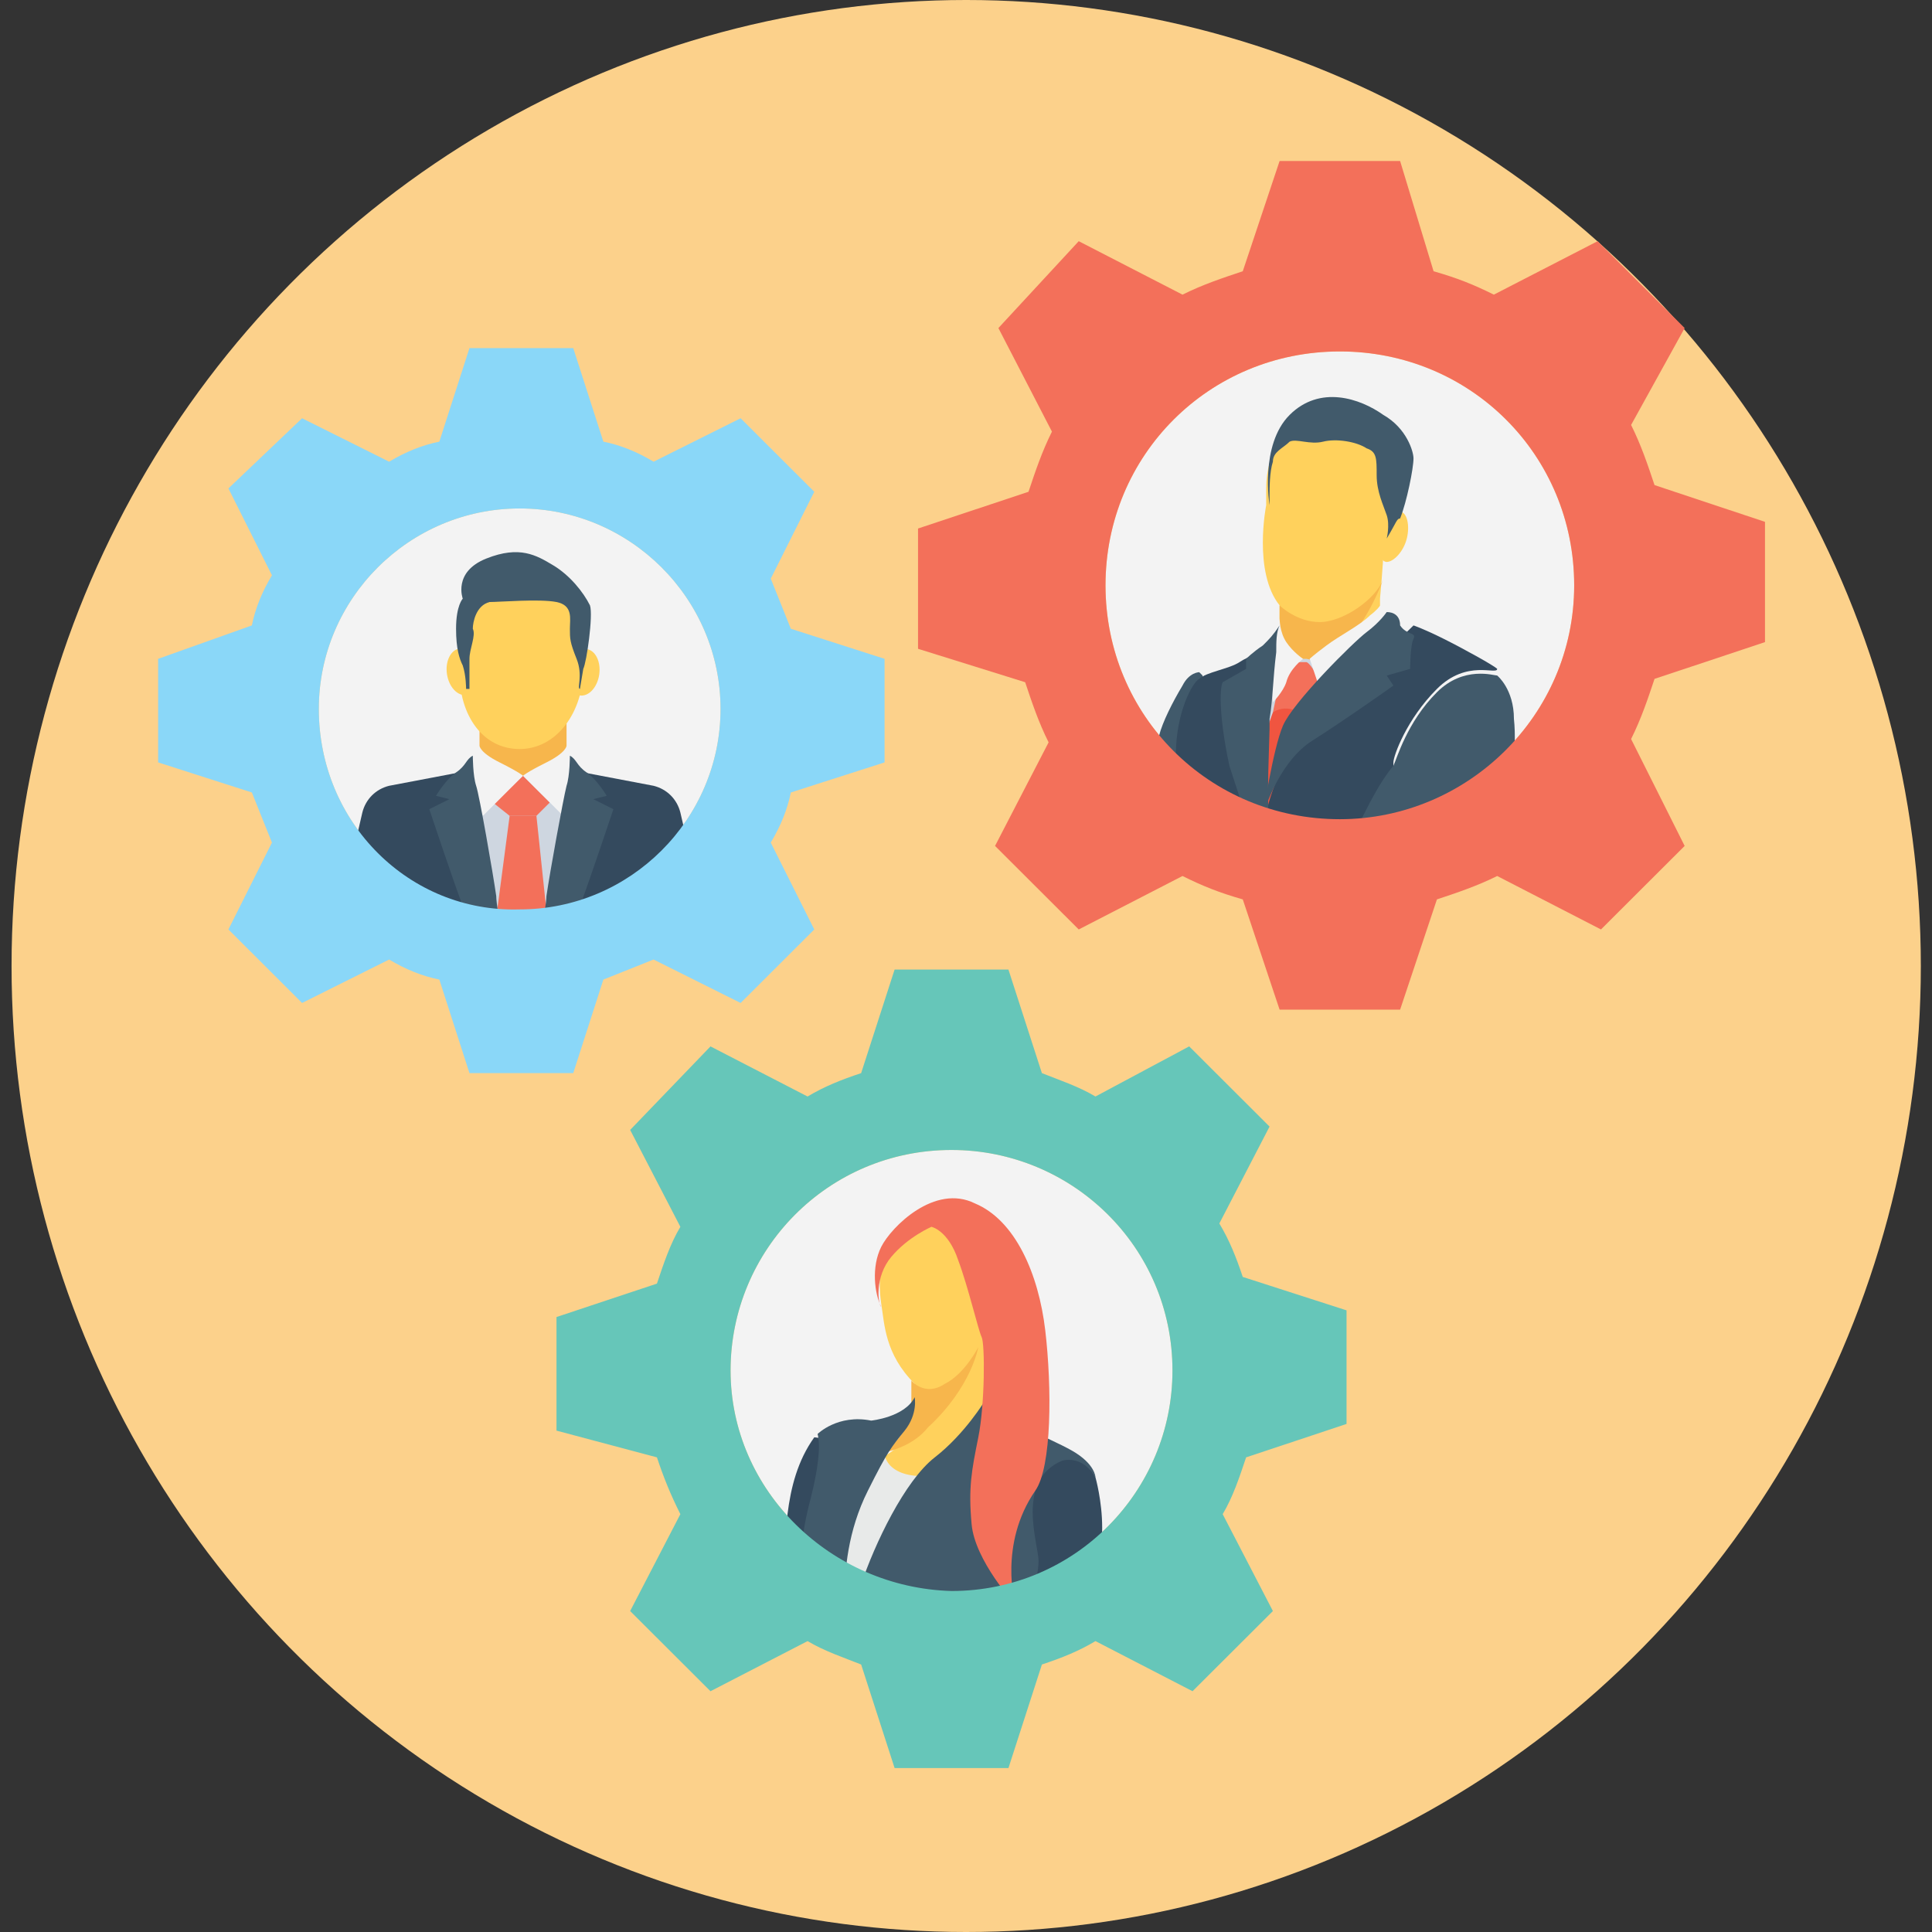 <?xml version="1.0" encoding="UTF-8"?>
<svg width="120px" height="120px" viewBox="0 0 120 120" version="1.1" xmlns="http://www.w3.org/2000/svg" xmlns:xlink="http://www.w3.org/1999/xlink">
    <rect x="0" y="0" width="120" height="120" fill="#333333" stroke="none"/>
    <!-- Generator: Sketch 52.4 (67378) - http://www.bohemiancoding.com/sketch -->
    <title>ico-equipe-pro</title>
    <desc>Created with Sketch.</desc>
    <g id="Symbols" stroke="none" stroke-width="1" fill="none" fill-rule="evenodd">
        <g id="3️⃣/reassurance-ECLAIRAGE-Home" transform="translate(-879, -112)">
            <g id="Les-+-Vialis" transform="translate(257, 50)">
                <g id="icones" transform="translate(0, 62)">
                    <g id="equipes" transform="translate(599, 0)">
                        <g id="ico-equipe-pro" transform="translate(23.718, 0)">
                            <ellipse id="Oval" fill="#FCD18B" cx="59.294" cy="60" rx="59.294" ry="60"></ellipse>
                            <g id="1️⃣/ico/illus/experts-02" transform="translate(9, 10)">
                                <g id="ico-experts-2">
                                    <g id="Group" transform="translate(9.942, 11.673)" fill="#F3F3F3" fill-rule="nonzero">
                                        <path d="M0.143,22.361 C0.143,15.512 5.757,9.909 12.619,9.909 C19.48,9.909 25.094,15.512 25.094,22.361 C25.094,29.209 19.48,34.812 12.619,34.812 C5.757,35.019 0.143,29.416 0.143,22.361 Z" id="Shape"></path>
                                        <path d="M49.006,14.682 C49.006,6.589 55.452,0.156 63.561,0.156 C71.67,0.156 78.116,6.589 78.116,14.682 C78.116,22.776 71.462,29.209 63.561,29.209 C55.452,29.209 49.006,22.776 49.006,14.682 Z" id="Shape"></path>
                                        <path d="M25.718,63.45 C25.718,55.979 31.748,49.754 39.441,49.754 C46.927,49.754 53.164,55.772 53.164,63.45 C53.164,70.921 47.135,77.146 39.441,77.146 C31.956,76.939 25.718,70.921 25.718,63.45 Z" id="Shape"></path>
                                    </g>
                                    <g id="Group" transform="translate(38.402, 79.183)" fill="#344A5E" fill-rule="nonzero">
                                        <path d="M20.338,10.882 C20.13,9.844 20.338,7.146 20.338,5.694 C20.338,4.034 19.922,2.581 19.922,2.581 C19.298,1.128 16.803,0.713 16.387,1.751 C15.764,2.581 15.556,6.939 15.556,8.184 C15.556,8.807 15.556,10.052 15.556,11.089 L20.338,11.089 L20.338,10.882 Z" id="Shape"></path>
                                        <path d="M2.04,10.882 L1.832,6.732 L4.119,0.298 L2.456,0.091 C1.417,1.543 1.001,3.204 0.793,4.864 L0.169,10.882 L2.04,10.882 Z" id="Shape"></path>
                                    </g>
                                    <path d="M45.016,68.482 C45.016,68.482 44.808,69.52 45.016,70.973 C45.224,72.218 45.224,74.086 47.096,75.953 L47.096,77.198 C47.096,78.444 46.472,79.689 45.432,80.311 C43.769,81.349 43.769,81.349 43.769,81.349 L50.63,83.632 L52.294,78.236 C52.294,78.236 51.462,77.198 51.67,75.331 C51.878,73.463 51.878,70.35 51.878,70.35 C51.878,70.35 50.838,66.407 48.967,66.2 C47.096,65.992 45.848,66.822 45.016,68.482 Z" id="Shape" fill="#FFD15C" fill-rule="nonzero"></path>
                                    <path d="M46.472,90.065 L49.383,81.349 C46.888,82.179 45.016,81.349 45.224,79.896 L42.105,85.084 L41.481,90.065 L46.472,90.065 Z" id="Shape" fill="#E8EAE9" fill-rule="nonzero"></path>
                                    <path d="M48.967,75.953 C47.719,76.783 46.888,75.746 46.888,75.746 L46.888,76.991 C46.888,78.236 46.264,79.481 45.224,80.104 C45.016,80.104 45.016,80.311 44.808,80.311 C45.848,80.104 47.096,79.689 47.927,78.651 C50.63,76.161 51.046,73.671 51.046,73.671 C51.046,73.671 50.214,75.331 48.967,75.953 Z" id="Shape" fill="#F7B64C" fill-rule="nonzero"></path>
                                    <g id="Group" transform="translate(39.766, 76.654)" fill="#415A6B" fill-rule="nonzero">
                                        <path d="M2.963,13.411 C2.963,13.204 2.963,12.996 2.963,12.789 C2.963,10.921 3.171,8.431 4.419,5.94 C5.666,3.45 5.874,3.242 6.706,2.205 C7.537,1.167 7.329,0.13 7.329,0.13 C6.706,1.375 4.626,1.582 4.626,1.582 C2.547,1.167 1.299,2.412 1.299,2.412 C1.507,3.243 1.299,4.695 0.884,6.355 C0.26,8.638 0.052,11.128 0.052,13.411 L2.963,13.411 Z" id="Shape"></path>
                                        <path d="M14.191,13.411 C14.815,11.958 15.023,10.921 15.023,10.298 C15.023,9.261 13.567,5.318 16.478,4.073 C16.478,4.073 17.726,3.658 18.558,5.11 C18.558,5.11 18.558,4.28 17.102,3.45 C15.647,2.62 12.736,1.582 11.696,0.337 C11.696,0.337 10.449,2.412 8.577,3.865 C6.706,5.318 4.835,9.261 4.003,11.751 C3.795,12.166 3.795,12.788 3.587,13.411 L14.191,13.411 L14.191,13.411 Z" id="Shape"></path>
                                    </g>
                                    <path d="M45.64,68.068 C46.68,66.822 48.135,66.2 48.135,66.2 C48.135,66.2 49.175,66.407 49.798,68.275 C50.422,69.935 51.046,72.633 51.254,73.048 C51.462,73.463 51.462,77.198 51.046,79.274 C50.63,81.349 50.422,82.387 50.63,84.669 C50.838,86.952 53.333,89.65 53.333,89.65 C53.333,89.65 52.294,85.914 54.581,82.594 C55.62,81.141 55.62,76.161 55.205,72.633 C54.789,69.105 53.333,65.785 50.838,64.747 C48.343,63.502 45.64,66.2 45.016,67.445 C44.392,68.69 44.6,70.35 45.016,71.18 C44.808,70.973 44.6,69.313 45.64,68.068 Z" id="Shape" fill="#F3705A" fill-rule="nonzero"></path>
                                    <path d="M17.778,48.56 C17.57,48.145 17.57,47.938 17.57,47.523 L17.57,40.675 C17.57,39.222 18.609,38.184 20.065,38.184 L25.471,38.184 C26.927,38.184 27.966,39.222 27.966,40.675 L27.966,47.523 C27.966,47.938 27.966,48.353 27.758,48.56 L17.778,48.56 Z" id="Shape" fill="#CED6E0" fill-rule="nonzero"></path>
                                    <g id="Group" transform="translate(20.858, 38.132)" fill="#F3705A" fill-rule="nonzero">
                                        <polygon id="Shape" points="0.039 10.428 1.079 2.542 2.742 2.542 3.574 10.428"></polygon>
                                        <polygon id="Shape" points="1.079 2.542 0.039 1.712 1.91 0.052 3.574 1.712 2.742 2.542"></polygon>
                                    </g>
                                    <path d="M10.916,48.56 L12.788,40.467 C12.996,39.637 13.619,39.014 14.451,38.807 L18.817,37.977 L20.897,48.56 L10.916,48.56 Z" id="Shape" fill="#344A5E" fill-rule="nonzero"></path>
                                    <path d="M20.065,36.317 C20.065,36.317 20.065,36.732 21.312,37.354 C22.56,37.977 22.768,38.184 22.768,38.184 L20.273,40.675 L19.233,38.184 C19.233,38.184 19.857,36.732 20.065,36.317 Z" id="Shape" fill="#F3F3F3" fill-rule="nonzero"></path>
                                    <path d="M19.857,48.56 C19.441,47.523 19.233,46.693 19.025,46.278 C18.402,44.618 16.946,40.26 16.946,40.26 L18.194,39.637 L17.362,39.429 C17.362,39.429 17.986,38.392 18.609,37.977 C19.233,37.561 19.233,37.146 19.649,36.939 C19.649,36.939 19.649,38.184 19.857,38.807 C20.065,39.429 20.896,44.202 21.104,45.655 C21.104,46.07 21.312,47.315 21.52,48.56 L19.857,48.56 Z" id="Shape" fill="#415A6B" fill-rule="nonzero"></path>
                                    <path d="M24.431,48.56 L26.511,37.977 L30.877,38.807 C31.709,39.014 32.333,39.637 32.541,40.467 L34.412,48.56 L24.431,48.56 Z" id="Shape" fill="#344A5E" fill-rule="nonzero"></path>
                                    <path d="M25.471,36.317 C25.471,36.317 25.471,36.732 24.224,37.354 C22.976,37.977 22.768,38.184 22.768,38.184 L25.263,40.675 L26.303,38.184 C26.303,38.184 25.471,36.732 25.471,36.317 Z" id="Shape" fill="#F3F3F3" fill-rule="nonzero"></path>
                                    <path d="M26.303,46.278 C26.095,46.693 25.887,47.523 25.471,48.56 L23.808,48.56 C24.016,47.108 24.223,46.07 24.223,45.655 C24.431,44.202 25.263,39.637 25.471,38.807 C25.679,38.184 25.679,36.939 25.679,36.939 C26.095,37.147 26.095,37.562 26.719,37.977 C27.342,38.392 27.966,39.429 27.966,39.429 L27.134,39.637 L28.382,40.26 C28.382,40.259 26.927,44.617 26.303,46.278 Z" id="Shape" fill="#415A6B" fill-rule="nonzero"></path>
                                    <path d="M25.471,32.374 L25.471,36.317 C25.471,36.317 25.471,36.732 24.224,37.354 C22.976,37.977 22.768,38.184 22.768,38.184 C22.768,38.184 22.56,37.977 21.312,37.354 C20.065,36.732 20.065,36.317 20.065,36.317 L20.065,32.374 L25.471,32.374 Z" id="Shape" fill="#F7B64C" fill-rule="nonzero"></path>
                                    <g id="Group" transform="translate(18.129, 26.265)" fill="#FFD15C" fill-rule="nonzero">
                                        <path d="M1.52,2.166 C1.52,1.751 1.728,1.336 1.936,1.128 C2.144,0.921 2.352,0.713 2.768,0.506 C2.976,0.298 3.392,0.298 3.808,0.298 C4.431,0.298 5.055,0.298 5.679,0.298 C6.095,0.091 6.511,0.091 6.927,0.091 C7.342,0.091 7.966,0.298 8.174,0.713 C8.382,1.128 8.382,1.543 8.382,1.958 C8.382,2.373 8.174,2.789 7.966,2.996 C8.174,3.618 8.382,4.449 8.382,5.279 C8.382,7.976 6.719,10.259 4.431,10.259 C2.144,10.259 0.689,8.184 0.689,5.486 C0.689,4.241 1.105,3.204 1.52,2.166 Z" id="Shape"></path>
                                        <ellipse id="Oval" transform="translate(0.904, 5.459) rotate(81.634) translate(-0.904, -5.459) " cx="0.904" cy="5.459" rx="1.456" ry="1"></ellipse>
                                        <ellipse id="Oval" transform="translate(8.382, 5.491) rotate(-81.634) translate(-8.382, -5.491) " cx="8.382" cy="5.491" rx="1.456" ry="1"></ellipse>
                                    </g>
                                    <path d="M26.303,32.789 C26.095,32.789 26.511,31.958 26.095,30.921 C25.679,29.883 25.679,29.676 25.679,29.053 C25.679,28.431 25.887,27.6 24.847,27.393 C23.808,27.185 21.312,27.393 20.689,27.393 C19.857,27.601 19.649,28.638 19.649,29.053 C19.857,29.468 19.441,30.298 19.441,30.921 C19.441,31.543 19.441,32.789 19.441,32.789 L19.233,32.789 C19.233,32.789 19.233,31.958 19.025,31.336 C18.817,30.921 18.609,30.298 18.609,29.053 C18.609,27.6 19.025,27.185 19.025,27.185 C19.025,27.185 18.401,25.525 20.481,24.695 C22.56,23.865 23.6,24.488 24.639,25.11 C25.679,25.733 26.511,26.77 26.926,27.6 C27.134,28.223 26.718,31.128 26.511,31.543 L26.303,32.789 Z" id="Shape" fill="#415A6B" fill-rule="nonzero"></path>
                                    <g id="Group" transform="translate(68.616, 15.564)" fill="#FFD15C" fill-rule="nonzero">
                                        <path d="M7.381,7.678 C7.173,8.509 7.381,9.339 7.797,9.339 C8.213,9.339 8.837,8.716 9.045,7.886 C9.253,7.056 9.045,6.226 8.629,6.226 C8.005,6.226 7.589,6.848 7.381,7.678 Z" id="Shape"></path>
                                        <path d="M0.312,4.773 L0.312,5.811 C0.312,5.811 -0.52,9.961 1.144,12.036 L1.144,16.187 L5.51,16.187 C6.342,15.357 6.758,14.942 7.381,14.319 L7.381,11.621 C7.381,11.621 7.589,9.339 7.589,8.716 C7.589,8.093 7.589,7.678 7.589,7.678 C7.589,7.678 8.629,4.773 8.213,3.113 C7.797,1.66 4.055,-0.208 2.807,0.208 C1.559,0.623 0.312,2.49 0.312,4.773 Z" id="Shape"></path>
                                    </g>
                                    <path d="M76.413,23.45 C76.413,23.45 76.621,22.62 76.413,21.997 C76.205,21.375 75.789,20.545 75.789,19.507 C75.789,18.469 75.789,18.054 75.166,17.847 C74.542,17.432 73.294,17.224 72.463,17.432 C71.631,17.639 70.799,17.224 70.383,17.432 C69.967,17.847 69.344,18.054 69.344,18.677 C69.136,19.3 69.136,20.337 69.136,20.752 C69.136,20.96 69.136,21.375 69.136,21.375 C69.136,21.375 68.512,17.639 70.383,15.772 C72.255,13.904 74.75,14.734 76.205,15.772 C77.661,16.602 78.077,18.054 78.077,18.47 C78.077,19.092 77.661,21.168 77.245,22.205 C77.037,22.205 77.037,22.412 76.413,23.45 Z" id="Shape" fill="#415A6B" fill-rule="nonzero"></path>
                                    <path d="M69.76,27.601 C69.76,27.601 70.799,28.638 72.255,28.638 C73.71,28.638 75.789,27.185 76.205,25.94 C76.205,25.94 75.374,28.431 73.71,30.091 C72.879,30.921 71.423,31.543 70.383,31.958 L69.76,31.958 L69.76,27.601 Z" id="Shape" fill="#F7B64C" fill-rule="nonzero"></path>
                                    <polygon id="Shape" fill="#CED6E0" fill-rule="nonzero" points="72.463 31.128 71.423 30.921 71.215 30.921 68.928 31.128 67.265 40.882 70.799 41.089 73.294 31.543"></polygon>
                                    <path d="M67.472,41.92 C67.472,41.712 67.68,41.089 67.68,40.26 C67.888,38.184 69.344,34.241 69.344,34.241 L71.007,32.374 L71.631,34.241 L70.175,41.92 L67.472,41.92 Z" id="Shape" fill="#F05540" fill-rule="nonzero"></path>
                                    <path d="M72.255,32.996 L71.215,34.449 C71.215,34.449 70.383,33.619 69.344,34.241 L69.968,31.336 L71.007,31.128 L71.423,31.128 C71.631,31.128 72.463,32.374 72.255,32.996 Z" id="Shape" fill="#F3705A" fill-rule="nonzero"></path>
                                    <g id="Group" transform="translate(69.006, 27.043)" fill="#F3F3F3" fill-rule="nonzero">
                                        <path d="M7.199,0.143 C7.199,0.143 7.199,0.558 6.368,1.18 C5.744,1.803 4.496,2.425 3.665,3.048 C2.833,3.67 2.625,3.878 2.625,3.878 L3.665,6.991 L8.239,2.633 C7.823,2.633 7.615,1.18 7.199,0.143 Z" id="Shape"></path>
                                        <path d="M0.754,1.388 C0.754,1.388 0.754,2.218 1.17,2.84 C1.585,3.463 2.209,3.878 2.209,3.878 C2.209,3.878 1.377,4.501 1.17,5.331 C0.962,5.953 0.338,6.576 0.338,6.576 C0.338,6.576 0.13,3.878 0.13,3.671 C0.13,3.463 0.546,2.218 0.754,1.388 Z" id="Shape"></path>
                                    </g>
                                    <path d="M79.532,32.789 C77.661,34.656 76.829,36.939 76.829,37.354 C76.829,37.562 76.829,39.637 76.829,41.712 L68.72,41.712 L68.928,40.467 C68.928,40.467 69.76,36.524 72.463,34.034 C75.373,31.543 78.077,28.846 78.077,28.846 C78.077,28.846 78.7,29.053 79.948,29.676 C81.196,30.298 83.067,31.336 83.275,31.543 C83.275,31.959 81.404,30.921 79.532,32.789 Z" id="Shape" fill="#344A5E" fill-rule="nonzero"></path>
                                    <path d="M64.146,41.92 L59.363,41.92 C59.987,40.675 60.819,39.429 61.027,39.014 C61.442,38.392 62.066,36.524 62.274,35.694 C62.482,34.864 63.106,33.619 63.73,32.581 C64.146,31.751 64.769,31.751 64.769,31.751 L64.977,31.959 C64.977,31.959 64.562,36.317 64.354,39.222 C64.353,40.259 64.146,41.089 64.146,41.92 Z" id="Shape" fill="#415A6B" fill-rule="nonzero"></path>
                                    <path d="M67.265,37.562 C67.265,38.392 67.888,40.26 68.512,41.92 L63.314,41.92 C63.314,39.844 63.314,37.977 63.314,36.939 C63.314,34.241 64.353,32.374 64.769,32.166 C65.185,31.751 66.641,31.544 67.265,31.129 C67.888,30.714 68.72,30.506 68.72,30.506 C68.72,30.506 67.265,35.901 67.265,37.562 Z" id="Shape" fill="#344A5E" fill-rule="nonzero"></path>
                                    <g id="Group" transform="translate(66.082, 28.016)" fill="#415A6B" fill-rule="nonzero">
                                        <path d="M3.054,6.641 C3.054,6.848 3.054,7.056 3.054,7.263 C3.054,7.886 2.846,11.829 3.054,13.074 C3.054,13.282 3.054,13.489 3.054,13.696 L2.014,13.696 C1.391,12.244 0.975,10.791 0.559,9.546 C-0.065,6.641 -0.065,4.773 0.143,4.358 L1.599,3.528 L1.599,2.905 C1.599,2.905 2.014,2.49 2.638,2.075 C3.054,1.66 3.262,1.453 3.678,0.83 C3.47,1.245 3.47,1.868 3.47,2.49 C3.262,4.15 3.262,5.396 3.054,6.641 Z" id="Shape"></path>
                                        <path d="M10.331,0 C10.331,0 9.916,0.623 9.084,1.245 C8.252,1.868 4.509,5.603 3.886,7.056 C3.262,8.509 2.638,12.659 2.638,12.659 C2.638,12.659 3.47,9.546 5.549,8.093 C7.836,6.641 10.747,4.566 10.747,4.566 L10.331,3.943 L11.787,3.528 C11.787,3.528 11.787,2.075 11.995,1.66 C12.203,1.245 11.579,1.453 11.163,0.83 C11.163,0.208 10.747,0 10.331,0 Z" id="Shape"></path>
                                        <path d="M16.985,13.904 L8.252,13.904 C8.876,12.659 9.708,10.791 10.747,9.546 C10.955,9.131 11.579,6.848 13.45,4.981 C15.114,3.32 16.985,3.943 17.193,3.943 C17.193,3.943 18.233,4.773 18.233,6.641 C18.441,8.509 18.025,11.414 17.609,12.244 C17.609,12.451 17.401,13.074 16.985,13.904 Z" id="Shape"></path>
                                    </g>
                                    <path d="M5.926,39.222 C6.342,40.259 6.758,41.297 7.173,42.335 L4.47,47.73 L9.045,52.296 L14.451,49.598 C15.49,50.22 16.53,50.635 17.57,50.843 L19.441,56.654 L25.887,56.654 L27.758,50.843 C28.798,50.428 29.838,50.013 30.877,49.598 L36.283,52.296 L40.858,47.73 L38.155,42.335 C38.778,41.297 39.194,40.259 39.402,39.222 L45.224,37.354 L45.224,30.921 L39.402,29.053 C38.986,28.016 38.57,26.978 38.155,25.94 L40.858,20.545 L36.283,15.979 L30.877,18.677 C29.838,18.054 28.798,17.639 27.758,17.432 L25.887,11.621 L19.441,11.621 L17.57,17.432 C16.53,17.639 15.49,18.054 14.451,18.677 L9.045,15.979 L4.47,20.337 L7.173,25.733 C6.55,26.77 6.134,27.808 5.926,28.846 L0.104,30.921 L0.104,37.354 L5.926,39.222 Z M10.084,34.034 C10.084,27.185 15.698,21.582 22.56,21.582 C29.422,21.582 35.036,27.185 35.036,34.034 C35.036,40.882 29.422,46.485 22.56,46.485 C15.698,46.693 10.084,41.089 10.084,34.034 Z" id="Shape" fill="#8AD7F8" fill-rule="nonzero"></path>
                                    <path d="M53.957,32.374 C54.373,33.619 54.789,34.864 55.413,36.109 L52.086,42.542 L57.284,47.73 L63.73,44.41 C64.977,45.032 66.017,45.447 67.473,45.863 L69.76,52.711 L77.245,52.711 L79.532,45.863 C80.78,45.448 82.027,45.032 83.275,44.41 L89.721,47.73 L94.919,42.542 L91.592,35.902 C92.216,34.656 92.632,33.411 93.048,32.166 L99.909,29.883 L99.909,22.413 L93.048,20.13 C92.632,18.885 92.216,17.64 91.592,16.395 L94.919,10.376 L89.513,4.981 L83.067,8.301 C81.819,7.678 80.78,7.263 79.324,6.848 L77.245,0 L69.76,0 L67.473,6.848 C66.225,7.263 64.977,7.678 63.73,8.301 L57.284,4.981 L52.294,10.376 L55.62,16.809 C54.997,18.054 54.581,19.3 54.165,20.545 L47.303,22.827 L47.303,30.298 L53.957,32.374 Z M58.947,26.355 C58.947,18.262 65.393,11.829 73.502,11.829 C81.612,11.829 88.057,18.262 88.057,26.355 C88.057,34.449 81.404,40.882 73.502,40.882 C65.393,40.882 58.947,34.449 58.947,26.355 Z" id="Shape" fill="#F3705A" fill-rule="nonzero"></path>
                                    <path d="M31.085,80.519 C31.501,81.764 31.917,82.802 32.541,84.047 L29.422,90.065 L34.412,95.045 L40.442,91.932 C41.481,92.555 42.729,92.97 43.769,93.385 L45.848,99.818 L52.918,99.818 L54.997,93.385 C56.244,92.97 57.284,92.555 58.324,91.932 L64.353,95.045 L69.344,90.065 L66.225,84.047 C66.849,83.009 67.264,81.764 67.68,80.519 L73.918,78.444 L73.918,71.388 L67.472,69.312 C67.057,68.067 66.641,67.03 66.017,65.992 L69.136,59.974 L64.145,54.993 L58.323,58.106 C57.284,57.484 56.036,57.069 54.996,56.654 L52.917,50.22 L45.848,50.22 L43.769,56.654 C42.521,57.069 41.481,57.484 40.442,58.106 L34.412,54.994 L29.422,60.182 L32.541,66.2 C31.917,67.237 31.501,68.482 31.085,69.728 L24.847,71.803 L24.847,78.859 L31.085,80.519 Z M35.659,75.123 C35.659,67.652 41.689,61.427 49.383,61.427 C56.868,61.427 63.106,67.445 63.106,75.123 C63.106,82.594 57.076,88.82 49.383,88.82 C41.897,88.612 35.659,82.594 35.659,75.123 Z" id="Shape" fill="#66C6B9" fill-rule="nonzero"></path>
                                </g>
                            </g>
                        </g>
                    </g>
                </g>
            </g>
        </g>
    </g>
</svg>